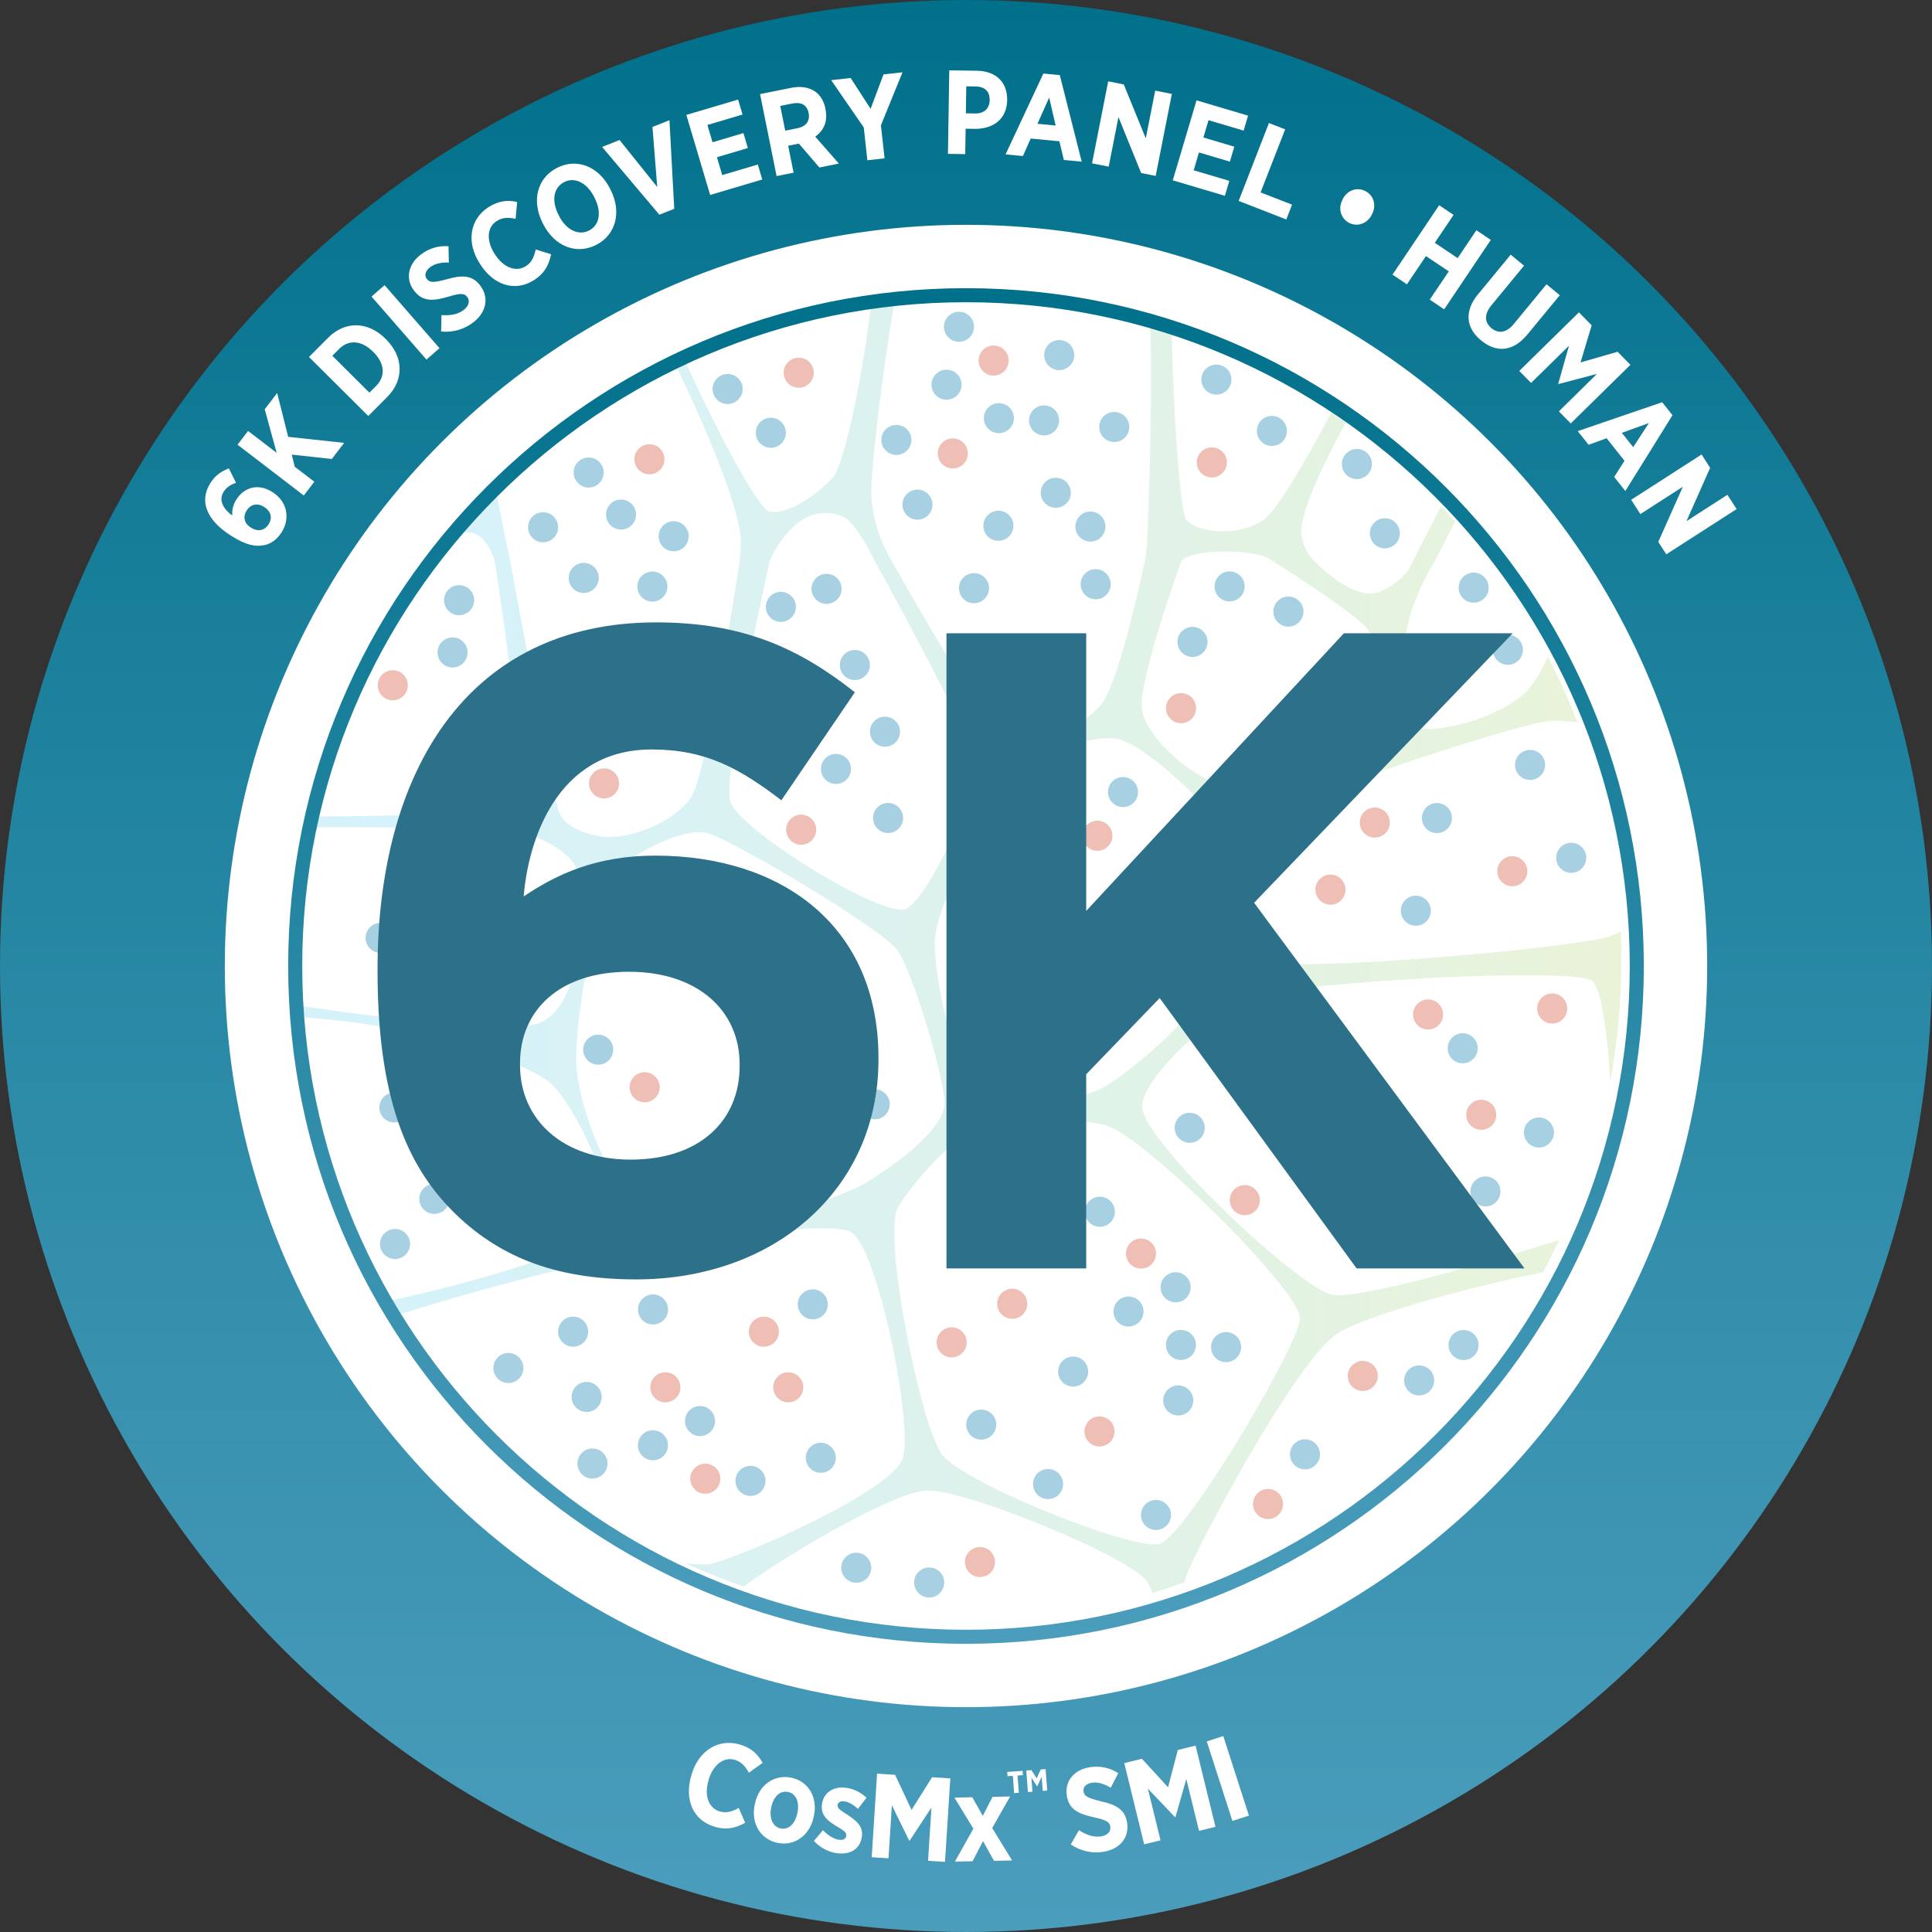 <?xml version="1.0" encoding="UTF-8"?><svg id="uuid-04ac3bf4-f2ad-4d1d-9bd3-55ee26618666" xmlns="http://www.w3.org/2000/svg" xmlns:xlink="http://www.w3.org/1999/xlink" viewBox="0 0 275 275"><rect x="0" y="0" width="275" height="275" fill="#333333" stroke="none"/><defs><linearGradient id="uuid-4fd16770-a710-4975-90f3-7a5a0e756a6b" x1="137.5" y1="275" x2="137.5" y2="0" gradientUnits="userSpaceOnUse"><stop offset="0" stop-color="#4b9dbc"/><stop offset=".39" stop-color="#308daa"/><stop offset="1" stop-color="#00708b"/></linearGradient><radialGradient id="uuid-9fe0f0b2-db23-42ff-af5a-3b5974d11a68" cx="136.35" cy="137.13" fx="136.35" fy="137.13" r="94.43" gradientTransform="translate(-.61 -.36)" gradientUnits="userSpaceOnUse"><stop offset=".34" stop-color="#fff"/><stop offset=".4" stop-color="rgba(255,255,255,.97)" stop-opacity=".97"/><stop offset=".49" stop-color="rgba(255,255,255,.87)" stop-opacity=".87"/><stop offset=".6" stop-color="rgba(255,255,255,.72)" stop-opacity=".72"/><stop offset=".73" stop-color="rgba(255,255,255,.51)" stop-opacity=".51"/><stop offset=".88" stop-color="rgba(255,255,255,.25)" stop-opacity=".25"/><stop offset="1" stop-color="#fff" stop-opacity="0"/></radialGradient><clipPath id="uuid-d7bccf0d-47d6-4980-9a6e-ff3e4d285e47"><polygon points="256.21 250.68 33.33 250.68 33.33 30.31 256.52 30.31 256.21 250.68" style="fill:none; stroke-width:0px;"/></clipPath><linearGradient id="uuid-44a74613-fe65-41de-ba77-bace01ba358b" x1="42.2" y1="134.75" x2="230.75" y2="134.75" gradientUnits="userSpaceOnUse"><stop offset="0" stop-color="#4ac8f0"/><stop offset=".14" stop-color="#51c8e3"/><stop offset=".38" stop-color="#64c9c1"/><stop offset=".72" stop-color="#83cb8a"/><stop offset="1" stop-color="#a1ce57"/></linearGradient><linearGradient id="uuid-baa1bcee-e592-4a4b-9772-b1d237988bd5" x1="137.5" y1="233.98" x2="137.5" y2="41.02" xlink:href="#uuid-4fd16770-a710-4975-90f3-7a5a0e756a6b"/></defs><circle cx="137.76" cy="132.22" r="118.46" style="fill:#fff; stroke-width:0px;"/><circle cx="137.5" cy="137.5" r="121.5" style="fill:none; stroke:url(#uuid-4fd16770-a710-4975-90f3-7a5a0e756a6b); stroke-miterlimit:10; stroke-width:32px;"/><g id="uuid-5b6941a5-503e-4b2b-8753-52398994325e"><ellipse cx="135.61" cy="136.77" rx="84.57" ry="84.42" style="fill:#fff; stroke:#fff; stroke-miterlimit:10;"/><path d="M136.04,231.19c-52.2,0-94.67-42.4-94.67-94.5,0-25.24,9.85-48.97,27.73-66.82,17.88-17.85,41.66-27.68,66.94-27.68,0,0,0,0,0,0h0c52.2,0,94.67,42.39,94.67,94.5,0,52.11-42.47,94.5-94.67,94.5Z" style="fill:#fff; stroke-width:0px;"/><path d="M136.09,231.38c-52.2,0-94.67-42.4-94.67-94.5,0-25.24,9.85-48.97,27.73-66.82,17.88-17.85,41.66-27.68,66.94-27.68,0,0,0,0,0,0h0c52.2,0,94.67,42.39,94.67,94.5,0,52.11-42.47,94.5-94.67,94.5Z" style="fill:url(#uuid-9fe0f0b2-db23-42ff-af5a-3b5974d11a68); stroke-width:0px;"/><g style="opacity:.33;"><g style="clip-path:url(#uuid-d7bccf0d-47d6-4980-9a6e-ff3e4d285e47);"><path d="M77.14,145.45c-3.15,1.72-20.6-.25-34.94-2.34.04.54.08,1.08.12,1.62,3.55.26,6.94.63,9.58,1.01,7.34,1.06,22.42,4.96,26.46,8.43,2.81,2.41,10.4,15.72,6.85,21.17-1.56,2.39-18.12,7.38-29.77,9.79.41.68.83,1.36,1.26,2.03,12.92-4.23,33.49-9.06,33.49-9.06,0,0,27.21-4.89,30.97-2.71,3.75,2.17,8.88,27.46,7.33,32.19-1.56,4.73-22.87,14.01-27.36,15.02-.56.13-1.82.09-3.57-.06,2.7,1.22,5.47,2.31,8.31,3.28,6.26-4.61,21.18-13.35,25.91-13.65,5.45-.35,29.66,9.71,31.54,13.01.31.54.54,1.06.72,1.56,1.52-.46,3.02-.96,4.51-1.5.12-.36.24-.73.38-1.13,1.04-3.07,15.44-30.47,21.48-34.31,4.07-2.59,18.5-6.56,29.22-8.71.81-1.5,1.57-3.03,2.3-4.58-.23.07-.46.14-.71.21v.02c-10.35,3.18-28.23,8.38-31.73,7.52-4.98-1.23-27.33-22.37-26.94-26.9.39-4.52,10.64-13.13,14.59-15.2,3.19-1.67,31.77-3.77,44.08-3.29v-.02c2.97.12,5,.38,5.49.85,1.24,1.18,2.11,7.5,2.49,14.18,1.04-5.59,1.58-11.35,1.58-17.25,0-1.37-.04-2.72-.09-4.08-.71.39-1.31.66-1.76.8-1.05.33-3.89.78-7.7,1.25v.02c-13.84,1.72-40.62,3.76-42.54,1.82-2.45-2.48-2.28-15.97,0-19.01,2.27-3.04,36.84-14.27,41.62-14.79.24-.03.56-.04.92-.04v-.02c.83,0,1.95.07,3.28.21-1.23-3.18-2.62-6.27-4.17-9.28-.76,1.57-1.54,2.98-2.28,3.99-3.42,4.64-14.28,7.23-16.67,5.92-2.39-1.31-2.11-9.74-1.01-14.52,1.1-4.78,3.85-9.03,3.85-9.03,0,0,1.18-2.37,2.89-5.64-.65-.74-1.32-1.46-1.99-2.18-2.28,4.46-4.03,7.82-4.03,7.82,0,0-.63,2.5-4.48,4.28-3.86,1.78-9.52-4.28-9.52-4.28,0,0-1.65-1.42-1.88-3.97-.12-2.86,2.79-9.23,6.33-15.75-.68-.49-1.36-.97-2.05-1.44-3.84,7.32-7.85,13.99-9.59,15.24-3.6,2.59-9.73,1.85-11.07,0-.84-1.16-1.84-14.74-2.06-26.57-1-.34-2.02-.66-3.04-.97.35,12.43-.38,28.61-.43,30.01-.09,2.17-.35,3.44-.35,3.44,0,0-3.39,16.2-5.93,20.01-2.54,3.8-10.5,6.64-13.62,5.32-3.12-1.32-16.47-25.32-16.47-25.32,0,0-3.12-4.79-2.91-10.64.14-4,1.63-16.84,3.33-26.4-1.14.11-2.27.23-3.39.38-1.1,10.17-3.86,23.06-5.41,24.74-2.26,2.44-6.13,5.21-8.93,4.92-1.58-.17-7.5-11.27-12.37-22.01-.45.2-.9.41-1.34.62,4.95,10.05,9.62,21.69,9.52,25.64-.04,1.43-.14,2.75-.14,2.75,0,0-4.62,30.08-6.91,33.59-2.29,3.51-8.96,6.28-13.03,5.57-4.07-.71-5.45-2.36-5.94-3.78-.49-1.42-6.81-35.39-6.81-35.39,0,0-.96-4.53-2.14-10.69-2.27,2.21-4.43,4.53-6.46,6.96,1.59-.3,2.83-.43,3.35-.26,2.21.72,3.06,3.99,3.06,3.99,0,0,4.96,31.36,3.13,34.24-.92,1.44-15.04,2.17-29.32,2.09-.11.51-.23,1.02-.33,1.54,12.2-.02,24.24.18,28.12.46,5.15.38,9.32,3.55,9.95,5.31.63,1.76,2.24,18.12-4.79,21.96ZM185.04,187.72c-.23,3.85-16.32,31.12-20.07,32.05-3.75.93-27.85-8.65-30.89-12.74-3.05-4.09-8.56-31.46-6.23-35.24,2.33-3.78,7.41-9.45,10.94-10.92,3.53-1.47,13.31-2.17,18.69-.66,5.38,1.51,27.8,23.67,27.56,27.52ZM168.17,79.84s.86-1.33,6.29-1.33,6.66,1.33,6.66,1.33h0s12.31,7.69,13.66,9.89c1.35,2.2,2.23,12.54,1.08,15.61-1.15,3.08-13.46,7.22-19.46,6.91-6-.31-13.35-7.34-13.88-11.34-.53-4,5.64-21.08,5.64-21.08ZM144.14,110.89c3.15-3.75,10.96-6.26,14.7-5.74,3.74.52,12.24,8.64,14.21,11.6,1.97,2.97,1.4,16.34,0,21.51-1.4,5.17-11.21,13.64-15.68,16.34-4.47,2.7-14.08,2.59-17.72.63-3.63-1.97-6.9-16.2-6.56-21.6.34-5.4,7.9-18.99,11.05-22.74ZM109.57,79.84h0s3.64-9.02,10.39-6.32c1.9.76,4.55,6.32,4.55,6.32,0,0,14.05,25.43,14.44,28.9.39,3.48-6.84,19.27-10.03,20.64-3.18,1.37-23.83-11.24-24.97-15.33-1.14-4.1,5.61-34.21,5.61-34.21ZM87.52,124.16c2.2-2.49,9.62-6.45,13.08-5.59,3.46.85,24.92,13.6,27.12,16.66,2.2,3.05,6.98,18.96,6.71,22.09-.27,3.13-5.6,7.6-10.89,10.87-5.28,3.26-24.3,8.42-30.21,5.91-5.21-2.22-11.44-16.11-11.32-23.76.11-7.65,3.32-23.68,5.52-26.17Z" style="fill:url(#uuid-44a74613-fe65-41de-ba77-bace01ba358b); opacity:.7; stroke-width:0px;"/></g></g><circle cx="136.5" cy="46.51" r="2.14" style="fill:#a7d1e3; stroke-width:0px;"/><circle cx="134.73" cy="54.76" r="2.14" style="fill:#a7d1e3; stroke-width:0px;"/><circle cx="142.18" cy="59.52" r="2.14" style="fill:#a7d1e3; stroke-width:0px;"/><circle cx="135.62" cy="64.54" r="2.14" style="fill:#efbeb4; stroke-width:0px;"/><circle cx="148.61" cy="59.84" r="2.14" style="fill:#a7d1e3; stroke-width:0px;"/><circle cx="130.59" cy="71.83" r="2.14" style="fill:#a7d1e3; stroke-width:0px;"/><circle cx="141.43" cy="51.32" r="2.14" style="fill:#efbeb4; stroke-width:0px;"/><circle cx="138.64" cy="83.72" r="2.14" style="fill:#a7d1e3; stroke-width:0px;"/><circle cx="150.77" cy="50.54" r="2.14" style="fill:#a7d1e3; stroke-width:0px;"/><circle cx="83.09" cy="82.26" r="2.14" style="fill:#a7d1e3; stroke-width:0px;"/><circle cx="77.3" cy="75.05" r="2.14" style="fill:#a7d1e3; stroke-width:0px;"/><circle cx="111.15" cy="86.38" r="2.14" style="fill:#a7d1e3; stroke-width:0px;"/><circle cx="118.99" cy="109.45" r="2.14" style="fill:#a7d1e3; stroke-width:0px;"/><circle cx="92.86" cy="83.49" r="2.14" style="fill:#a7d1e3; stroke-width:0px;"/><circle cx="117.65" cy="83.82" r="2.14" style="fill:#a7d1e3; stroke-width:0px;"/><circle cx="88.4" cy="73.24" r="2.14" style="fill:#a7d1e3; stroke-width:0px;"/><circle cx="126.41" cy="116.43" r="2.14" style="fill:#a7d1e3; stroke-width:0px;"/><circle cx="92.44" cy="65.37" r="2.14" style="fill:#efbeb4; stroke-width:0px;"/><circle cx="144.08" cy="185.58" r="2.14" style="fill:#efbeb4; stroke-width:0px;"/><circle cx="139.67" cy="202.78" r="2.14" style="fill:#a7d1e3; stroke-width:0px;"/><circle cx="55.91" cy="97.54" r="2.14" style="fill:#efbeb4; stroke-width:0px;"/><circle cx="85.15" cy="149.41" r="2.14" style="fill:#a7d1e3; stroke-width:0px;"/><circle cx="152.75" cy="195.23" r="2.14" style="fill:#a7d1e3; stroke-width:0px;"/><circle cx="108.73" cy="189.55" r="2.14" style="fill:#efbeb4; stroke-width:0px;"/><circle cx="54.17" cy="133.5" r="2.14" style="fill:#a7d1e3; stroke-width:0px;"/><circle cx="180.49" cy="214.08" r="2.14" style="fill:#efbeb4; stroke-width:0px;"/><circle cx="65.35" cy="85.43" r="2.14" style="fill:#a7d1e3; stroke-width:0px;"/><circle cx="83.79" cy="67.26" r="2.14" style="fill:#a7d1e3; stroke-width:0px;"/><circle cx="71.45" cy="132.02" r="2.14" style="fill:#a7d1e3; stroke-width:0px;"/><circle cx="64.42" cy="92.87" r="2.14" style="fill:#a7d1e3; stroke-width:0px;"/><circle cx="62.45" cy="134.35" r="2.14" style="fill:#a7d1e3; stroke-width:0px;"/><circle cx="85.98" cy="111.51" r="2.14" style="fill:#efbeb4; stroke-width:0px;"/><circle cx="81.58" cy="189.55" r="2.14" style="fill:#a7d1e3; stroke-width:0px;"/><circle cx="95.89" cy="76.33" r="2.14" style="fill:#a7d1e3; stroke-width:0px;"/><circle cx="58.84" cy="121.92" r="2.14" style="fill:#a7d1e3; stroke-width:0px;"/><circle cx="109.72" cy="61.6" r="2.14" style="fill:#a7d1e3; stroke-width:0px;"/><circle cx="162.41" cy="178.43" r="2.14" style="fill:#efbeb4; stroke-width:0px;"/><circle cx="160.63" cy="186.68" r="2.14" style="fill:#a7d1e3; stroke-width:0px;"/><circle cx="168.09" cy="191.44" r="2.14" style="fill:#a7d1e3; stroke-width:0px;"/><circle cx="167.71" cy="199.34" r="2.14" style="fill:#a7d1e3; stroke-width:0px;"/><circle cx="174.52" cy="191.75" r="2.14" style="fill:#a7d1e3; stroke-width:0px;"/><circle cx="156.5" cy="203.75" r="2.14" style="fill:#efbeb4; stroke-width:0px;"/><circle cx="167.34" cy="183.23" r="2.14" style="fill:#a7d1e3; stroke-width:0px;"/><circle cx="164.54" cy="215.64" r="2.14" style="fill:#a7d1e3; stroke-width:0px;"/><circle cx="211.44" cy="169.59" r="2.14" style="fill:#a7d1e3; stroke-width:0px;"/><circle cx="173.14" cy="54.03" r="2.14" style="fill:#a7d1e3; stroke-width:0px;"/><circle cx="172.49" cy="65.82" r="2.14" style="fill:#efbeb4; stroke-width:0px;"/><circle cx="183.39" cy="87.05" r="2.14" style="fill:#a7d1e3; stroke-width:0px;"/><circle cx="201.53" cy="129.63" r="2.14" style="fill:#a7d1e3; stroke-width:0px;"/><circle cx="175.02" cy="83.47" r="2.14" style="fill:#a7d1e3; stroke-width:0px;"/><circle cx="169.74" cy="91.37" r="2.14" style="fill:#a7d1e3; stroke-width:0px;"/><circle cx="181.04" cy="61.34" r="2.14" style="fill:#a7d1e3; stroke-width:0px;"/><circle cx="159.85" cy="112.74" r="2.14" style="fill:#a7d1e3; stroke-width:0px;"/><circle cx="193.14" cy="66.05" r="2.14" style="fill:#a7d1e3; stroke-width:0px;"/><circle cx="150.28" cy="70.14" r="2.14" style="fill:#a7d1e3; stroke-width:0px;"/><circle cx="142.11" cy="74.84" r="2.14" style="fill:#a7d1e3; stroke-width:0px;"/><circle cx="155.96" cy="83.16" r="2.14" style="fill:#a7d1e3; stroke-width:0px;"/><circle cx="195.69" cy="117.08" r="2.14" style="fill:#efbeb4; stroke-width:0px;"/><circle cx="204.53" cy="116.44" r="2.14" style="fill:#a7d1e3; stroke-width:0px;"/><circle cx="217.79" cy="108.88" r="2.14" style="fill:#a7d1e3; stroke-width:0px;"/><circle cx="155.21" cy="74.95" r="2.14" style="fill:#a7d1e3; stroke-width:0px;"/><circle cx="215.26" cy="124.01" r="2.14" style="fill:#efbeb4; stroke-width:0px;"/><circle cx="189.38" cy="126.63" r="2.14" style="fill:#efbeb4; stroke-width:0px;"/><circle cx="94.71" cy="197.47" r="2.14" style="fill:#efbeb4; stroke-width:0px;"/><circle cx="92.94" cy="205.72" r="2.14" style="fill:#a7d1e3; stroke-width:0px;"/><circle cx="100.39" cy="210.48" r="2.14" style="fill:#efbeb4; stroke-width:0px;"/><circle cx="92.95" cy="186.39" r="2.14" style="fill:#a7d1e3; stroke-width:0px;"/><circle cx="106.82" cy="210.79" r="2.14" style="fill:#a7d1e3; stroke-width:0px;"/><circle cx="139.49" cy="222.34" r="2.14" style="fill:#efbeb4; stroke-width:0px;"/><circle cx="99.64" cy="202.27" r="2.14" style="fill:#a7d1e3; stroke-width:0px;"/><circle cx="121.88" cy="223.15" r="2.14" style="fill:#a7d1e3; stroke-width:0px;"/><circle cx="112.2" cy="197.47" r="2.14" style="fill:#efbeb4; stroke-width:0px;"/><circle cx="56.14" cy="157.64" r="2.14" style="fill:#a7d1e3; stroke-width:0px;"/><circle cx="56.23" cy="177.07" r="2.14" style="fill:#a7d1e3; stroke-width:0px;"/><circle cx="61.82" cy="170.65" r="2.14" style="fill:#a7d1e3; stroke-width:0px;"/><circle cx="219.05" cy="161.2" r="2.14" style="fill:#a7d1e3; stroke-width:0px;"/><circle cx="70.56" cy="164.06" r="2.14" style="fill:#a7d1e3; stroke-width:0px;"/><circle cx="169.34" cy="160.53" r="2.14" style="fill:#a7d1e3; stroke-width:0px;"/><circle cx="61.07" cy="162.45" r="2.14" style="fill:#a7d1e3; stroke-width:0px;"/><circle cx="220.94" cy="143.55" r="2.14" style="fill:#efbeb4; stroke-width:0px;"/><circle cx="124.51" cy="157.18" r="2.14" style="fill:#a7d1e3; stroke-width:0px;"/><circle cx="203.27" cy="144.4" r="2.14" style="fill:#efbeb4; stroke-width:0px;"/><circle cx="185.75" cy="207.01" r="2.14" style="fill:#a7d1e3; stroke-width:0px;"/><circle cx="135.46" cy="191.07" r="2.14" style="fill:#efbeb4; stroke-width:0px;"/><circle cx="202" cy="196.49" r="2.14" style="fill:#a7d1e3; stroke-width:0px;"/><circle cx="210.84" cy="158.68" r="2.14" style="fill:#efbeb4; stroke-width:0px;"/><circle cx="156.55" cy="172.48" r="2.14" style="fill:#a7d1e3; stroke-width:0px;"/><circle cx="208.2" cy="149.21" r="2.14" style="fill:#a7d1e3; stroke-width:0px;"/><circle cx="193.98" cy="195.85" r="2.14" style="fill:#efbeb4; stroke-width:0px;"/><circle cx="208.32" cy="191.45" r="2.14" style="fill:#a7d1e3; stroke-width:0px;"/><circle cx="223.65" cy="122.1" r="2.14" style="fill:#a7d1e3; stroke-width:0px;"/><circle cx="125.97" cy="104.15" r="2.14" style="fill:#a7d1e3; stroke-width:0px;"/><circle cx="103.57" cy="55.37" r="2.14" style="fill:#a7d1e3; stroke-width:0px;"/><circle cx="113.69" cy="53.05" r="2.14" style="fill:#efbeb4; stroke-width:0px;"/><circle cx="197.12" cy="75.91" r="2.14" style="fill:#a7d1e3; stroke-width:0px;"/><circle cx="158.6" cy="60.78" r="2.14" style="fill:#a7d1e3; stroke-width:0px;"/><circle cx="121.68" cy="94.66" r="2.14" style="fill:#a7d1e3; stroke-width:0px;"/><circle cx="209.76" cy="83.65" r="2.14" style="fill:#a7d1e3; stroke-width:0px;"/><circle cx="214.63" cy="92.49" r="2.14" style="fill:#a7d1e3; stroke-width:0px;"/><circle cx="84.33" cy="208.32" r="2.14" style="fill:#a7d1e3; stroke-width:0px;"/><circle cx="83.5" cy="198.84" r="2.14" style="fill:#a7d1e3; stroke-width:0px;"/><circle cx="149.18" cy="211.24" r="2.14" style="fill:#a7d1e3; stroke-width:0px;"/><circle cx="97.53" cy="166.71" r="2.14" style="fill:#efbeb4; stroke-width:0px;"/><circle cx="91.76" cy="154.76" r="2.14" style="fill:#efbeb4; stroke-width:0px;"/><circle cx="156.2" cy="118.96" r="2.14" style="fill:#efbeb4; stroke-width:0px;"/><circle cx="72.36" cy="194.72" r="2.14" style="fill:#a7d1e3; stroke-width:0px;"/><circle cx="132.26" cy="225.25" r="2.14" style="fill:#a7d1e3; stroke-width:0px;"/><circle cx="116.83" cy="207.5" r="2.14" style="fill:#a7d1e3; stroke-width:0px;"/><circle cx="127.59" cy="62.62" r="2.14" style="fill:#a7d1e3; stroke-width:0px;"/><circle cx="114.04" cy="118.1" r="2.14" style="fill:#efbeb4; stroke-width:0px;"/><circle cx="177.18" cy="170.83" r="2.14" style="fill:#efbeb4; stroke-width:0px;"/><circle cx="168.11" cy="100.8" r="2.14" style="fill:#efbeb4; stroke-width:0px;"/><circle cx="115.69" cy="185.66" r="2.14" style="fill:#a7d1e3; stroke-width:0px;"/></g><path d="M137.5,43.02c52.09,0,94.48,42.38,94.48,94.48s-42.38,94.48-94.48,94.48-94.48-42.38-94.48-94.48,42.38-94.48,94.48-94.48M137.5,41.02c-53.28,0-96.48,43.19-96.48,96.48s43.19,96.48,96.48,96.48,96.48-43.19,96.48-96.48-43.19-96.48-96.48-96.48h0Z" style="fill:url(#uuid-baa1bcee-e592-4a4b-9772-b1d237988bd5); stroke-width:0px;"/><path d="M64.46,172.42c-6.59-6.59-10.72-16.27-10.72-34.23v-.26c0-27.9,12.66-49.34,39.65-49.34,12.27,0,20.28,3.62,28.29,9.95l-10.46,15.37c-5.94-4.52-10.72-7.23-18.47-7.23-13.56,0-17.57,13.05-18.21,20.92,4.78-3.23,10.46-5.81,18.73-5.81,17.95,0,31.77,9.95,31.77,28.8v.26c0,18.47-14.85,31.26-34.49,31.26-11.75,0-19.76-3.36-26.09-9.69ZM105.28,151.75v-.26c0-7.62-5.94-13.17-15.76-13.17s-15.5,5.42-15.5,13.05v.26c0,7.62,5.94,13.43,15.76,13.43s15.5-5.55,15.5-13.3Z" style="fill:#2d7089; stroke-width:0px;"/><path d="M134.72,90.14h19.89v39.52l36.68-39.52h24.03l-36.81,38.36,38.49,52.05h-23.9l-28.03-38.49-10.46,10.85v27.64h-19.89v-90.42Z" style="fill:#2d7089; stroke-width:0px;"/><g id="uuid-0c1c5a9b-53a4-4776-b791-dc594b678910"><path d="M98.4,252.73l.04-.15c1.03-3.46,3.88-5.16,6.89-4.26,1.69.5,2.6,1.45,3.22,2.61l-1.96,1.4c-.48-.9-1.06-1.56-1.99-1.83-1.53-.46-3.08.63-3.74,2.84v.05c-.69,2.27.07,4,1.59,4.45.91.27,1.71.05,2.7-.49l.92,2.1c-1.34.75-2.63,1.08-4.37.56-3-.89-4.33-3.79-3.3-7.28Z" style="fill:#fff; stroke-width:0px;"/><path d="M107.43,256.87l.04-.18c.56-2.64,2.77-4.17,5.18-3.65,2.41.51,3.77,2.77,3.2,5.43l-.04.18c-.57,2.64-2.75,4.17-5.16,3.66-2.41-.52-3.79-2.77-3.22-5.43ZM113.49,258.13l.02-.12c.31-1.45-.19-2.7-1.32-2.94-1.18-.25-2.09.68-2.4,2.13l-.02.12c-.31,1.43.2,2.7,1.33,2.94,1.16.25,2.08-.69,2.38-2.13Z" style="fill:#fff; stroke-width:0px;"/><path d="M115.85,262.04l1.29-1.53c.72.74,1.52,1.25,2.26,1.36.67.1,1.01-.18,1.06-.55v-.03c.08-.52-.56-.84-1.48-1.4-1.2-.74-2.2-1.54-1.98-3.07v-.03c.25-1.73,1.75-2.57,3.5-2.31.98.14,2.02.63,2.84,1.41l-1.21,1.58c-.61-.53-1.3-.98-1.94-1.07-.57-.08-.92.16-.97.51v.03c-.07.47.56.84,1.46,1.41,1.22.81,2.21,1.62,2,3.05v.03c-.27,1.87-1.79,2.61-3.59,2.35-1.06-.15-2.27-.69-3.24-1.74Z" style="fill:#fff; stroke-width:0px;"/><path d="M124.83,252.46l2.58.17,2.34,4.99,2.92-4.65,2.6.17-.76,11.88-2.41-.15.48-7.58-3.11,4.72h-.05s-2.47-5.05-2.47-5.05l-.48,7.55-2.39-.15.76-11.88Z" style="fill:#fff; stroke-width:0px;"/><path d="M139.89,258.46l1.39-2.7,2.5-.05-2.55,4.49,2.83,4.62-2.57.05-1.57-2.81-1.48,2.87-2.52.05,2.63-4.69-2.7-4.42,2.55-.05,1.48,2.64Z" style="fill:#fff; stroke-width:0px;"/><path d="M144.16,252.77l-.75.06-.04-.61,2.18-.16.05.61-.76.06.18,2.45-.67.05-.18-2.45ZM146.09,252.01l.72-.05.75,1.16.58-1.26.69-.05.23,3.06-.64.05-.15-2.01-.62,1.35h-.04s-.8-1.24-.8-1.24l.15,2.01-.65.05-.23-3.07Z" style="fill:#fff; stroke-width:0px;"/><path d="M152.41,262.53l1.17-2.02c.9.57,1.95,1.06,3.13.88.94-.14,1.44-.7,1.33-1.39v-.02c-.09-.59-.49-.91-2.26-1.29-2.21-.49-3.62-1.08-3.93-3.09v-.03c-.32-2.05,1.04-3.69,3.31-4.03,1.38-.21,2.79.05,4.02.86l-1.08,2.06c-.83-.49-1.76-.85-2.67-.71-.84.13-1.3.63-1.2,1.23v.02c.11.67.56.93,2.5,1.4,2.17.49,3.42,1.2,3.7,3.03v.03c.34,2.18-1.12,3.78-3.4,4.13-1.5.23-3.14-.05-4.62-1.06Z" style="fill:#fff; stroke-width:0px;"/><path d="M160.03,250.96l2.51-.62,3.72,4.06,1.39-5.31,2.53-.62,2.83,11.56-2.34.57-1.81-7.38-1.55,5.44h-.05s-3.87-4.06-3.87-4.06l1.8,7.35-2.33.57-2.83-11.56Z" style="fill:#fff; stroke-width:0px;"/><path d="M171.78,247.87l2.34-.76,3.65,11.32-2.35.76-3.65-11.32Z" style="fill:#fff; stroke-width:0px;"/></g><path d="M37.58,77.6c-1.18.24-2.55.02-4.61-1.3l-.09-.05c-3.43-2.18-4.59-4.89-2.93-7.5.69-1.09,1.54-1.66,2.63-2.08l1.01,2.05c-.67.24-1.3.56-1.76,1.28-.81,1.28.09,2.55,1.22,3.37-.02-.74.08-1.46.59-2.26,1.06-1.67,3.01-2.42,5.15-1.06l.03.02c2.05,1.3,2.52,3.71,1.28,5.67-.68,1.08-1.53,1.65-2.51,1.87ZM37.62,72.17l-.03-.02c-.92-.58-1.89-.41-2.48.52-.58.92-.33,1.85.61,2.44h.01c.93.6,1.92.44,2.5-.48.59-.93.32-1.87-.61-2.46Z" style="fill:#fff; stroke-width:0px;"/><path d="M33.81,63.3l1.5-1.96,4.07,3.12-1.7-6.21,1.77-2.31,1.57,6.24,7.97.86-1.76,2.29-5.7-.62.43,1.73,2.78,2.13-1.5,1.96-9.44-7.24Z" style="fill:#fff; stroke-width:0px;"/><path d="M43.98,50.81l2.71-2.72c2.43-2.45,5.69-2.35,8.16.11l.11.11c2.47,2.46,2.6,5.73.17,8.18l-2.71,2.72-8.44-8.4ZM47.3,50.64l5.28,5.25.96-.96c1.32-1.33,1.29-3.15-.39-4.82l-.06-.06c-1.68-1.67-3.52-1.7-4.83-.37l-.96.96Z" style="fill:#fff; stroke-width:0px;"/><path d="M52.88,42.21l1.86-1.62,7.82,8.97-1.86,1.62-7.82-8.97Z" style="fill:#fff; stroke-width:0px;"/><path d="M62.79,47.18l.05-2.33c1.06.07,2.22-.01,3.16-.73.75-.58.92-1.31.5-1.86h-.01c-.36-.49-.86-.58-2.6-.05-2.17.64-3.69.8-4.94-.82l-.02-.03c-1.26-1.65-.85-3.74.97-5.13,1.11-.85,2.48-1.3,3.94-1.18l.05,2.32c-.97-.03-1.95.11-2.68.67-.67.52-.83,1.17-.46,1.66h.01c.41.55.93.56,2.87.04,2.14-.61,3.57-.6,4.7.87l.02.03c1.34,1.75.84,3.86-1,5.26-1.2.92-2.78,1.46-4.56,1.29Z" style="fill:#fff; stroke-width:0px;"/><path d="M68.35,37.61l-.08-.13c-1.94-3.03-1.38-6.31,1.27-8,1.49-.95,2.8-1.02,4.07-.73l-.22,2.4c-1-.23-1.87-.21-2.69.31-1.35.86-1.54,2.74-.29,4.69l.03.04c1.27,1.99,3.08,2.55,4.42,1.69.8-.51,1.15-1.26,1.39-2.37l2.19.68c-.31,1.51-.9,2.7-2.43,3.68-2.63,1.69-5.7.81-7.66-2.26Z" style="fill:#fff; stroke-width:0px;"/><path d="M77.34,31.94l-.09-.18c-1.63-3.18-.78-6.42,2.02-7.86,2.81-1.44,5.91-.25,7.54,2.91l.09.18c1.62,3.16.78,6.42-2.02,7.86-2.81,1.44-5.91.25-7.54-2.91ZM84.62,28.14l-.05-.11c-1.07-2.09-2.81-2.86-4.27-2.11-1.48.76-1.86,2.6-.79,4.68l.05.11c1.07,2.09,2.82,2.85,4.29,2.1s1.84-2.59.77-4.68Z" style="fill:#fff; stroke-width:0px;"/><path d="M85.71,20.91l2.48-.98,5.36,6.69-.68-8.55,2.42-.96.68,12.61-2.12.84-8.15-9.65Z" style="fill:#fff; stroke-width:0px;"/><path d="M97.71,16.35l7.35-2.18.63,2.13-5,1.49.73,2.46,4.4-1.31.63,2.13-4.4,1.31.75,2.54,5.07-1.5.63,2.13-7.42,2.2-3.39-11.41Z" style="fill:#fff; stroke-width:0px;"/><path d="M108.2,13.39l4.38-.88c1.35-.27,2.51-.11,3.39.48.76.51,1.3,1.35,1.53,2.5v.07c.37,1.77-.29,3.06-1.46,3.89l3.36,3.83-2.77.56-2.92-3.4-1.52.31.77,3.83-2.42.49-2.35-11.66ZM113.55,18.24c1.23-.25,1.76-1.08,1.55-2.13v-.02c-.24-1.17-1.07-1.6-2.31-1.36l-1.73.35.71,3.52,1.78-.36Z" style="fill:#fff; stroke-width:0px;"/><path d="M122.95,18.15l-4.64-6.74,2.77-.31,2.84,4.39,1.84-4.9,2.7-.3-3.07,7.55.52,4.7-2.45.27-.51-4.66Z" style="fill:#fff; stroke-width:0px;"/><path d="M135.11,10.01l3.96.06c2.67.04,4.33,1.62,4.29,4.15v.03c-.04,2.74-2.02,4.08-4.52,4.09l-1.39-.02-.06,3.62-2.46-.04.19-11.9ZM138.85,16.15c1.28.02,2-.77,2.02-1.87v-.02c.02-1.24-.68-1.93-1.99-1.95l-1.34-.02-.06,3.84,1.38.02Z" style="fill:#fff; stroke-width:0px;"/><path d="M148.52,10.47l2.33.22,3.12,12.32-2.54-.24-.64-2.66-4.08-.39-1.11,2.49-2.47-.23,5.38-11.51ZM150.26,17.87l-.92-3.98-1.67,3.73,2.59.25Z" style="fill:#fff; stroke-width:0px;"/><path d="M157.74,11.58l2.22.44,3.13,7.68,1.34-6.8,2.37.47-2.3,11.67-2.07-.41-3.23-7.96-1.39,7.05-2.37-.47,2.3-11.67Z" style="fill:#fff; stroke-width:0px;"/><path d="M170.3,14.28l7.35,2.18-.63,2.13-5-1.48-.73,2.46,4.4,1.31-.63,2.13-4.4-1.31-.75,2.54,5.07,1.5-.63,2.13-7.42-2.2,3.39-11.41Z" style="fill:#fff; stroke-width:0px;"/><path d="M180.63,17.52l2.3.89-3.5,8.98,4.48,1.74-.82,2.11-6.78-2.64,4.31-11.09Z" style="fill:#fff; stroke-width:0px;"/><path d="M191.08,28.44l.05-.11c.67-1.3,2.06-1.73,3.22-1.13,1.15.59,1.62,1.98.95,3.28l-.05.11c-.66,1.28-2.07,1.72-3.22,1.13-1.16-.6-1.61-2-.95-3.28Z" style="fill:#fff; stroke-width:0px;"/><path d="M204.85,29.21l2.05,1.38-2.67,3.97,3.25,2.18,2.67-3.97,2.05,1.38-6.64,9.88-2.05-1.38,2.71-4.02-3.25-2.18-2.71,4.02-2.05-1.38,6.64-9.88Z" style="fill:#fff; stroke-width:0px;"/><path d="M210.4,41.87l4.63-5.62,1.9,1.57-4.64,5.63c-1.07,1.3-.98,2.45,0,3.26.98.81,2.12.69,3.17-.58l4.67-5.67,1.89,1.56-4.6,5.58c-2.09,2.53-4.49,2.61-6.61.85-2.11-1.74-2.46-4.1-.42-6.58Z" style="fill:#fff; stroke-width:0px;"/><path d="M224.75,44.47l1.81,1.84-1.59,5.28,5.28-1.52,1.82,1.86-8.49,8.34-1.69-1.72,5.42-5.33-5.47,1.44-.04-.04,1.53-5.41-5.4,5.3-1.68-1.71,8.49-8.34Z" style="fill:#fff; stroke-width:0px;"/><path d="M236.6,57.26l1.46,1.84-6.71,10.79-1.59-2,1.47-2.3-2.55-3.21-2.56.93-1.55-1.94,12.03-4.12ZM232.47,63.65l2.23-3.43-3.85,1.39,1.62,2.04Z" style="fill:#fff; stroke-width:0px;"/><path d="M242.2,64.69l1.22,1.9-3.37,7.59,5.83-3.75,1.31,2.03-10.01,6.44-1.14-1.77,3.5-7.85-6.05,3.89-1.31-2.03,10.01-6.44Z" style="fill:#fff; stroke-width:0px;"/></svg>